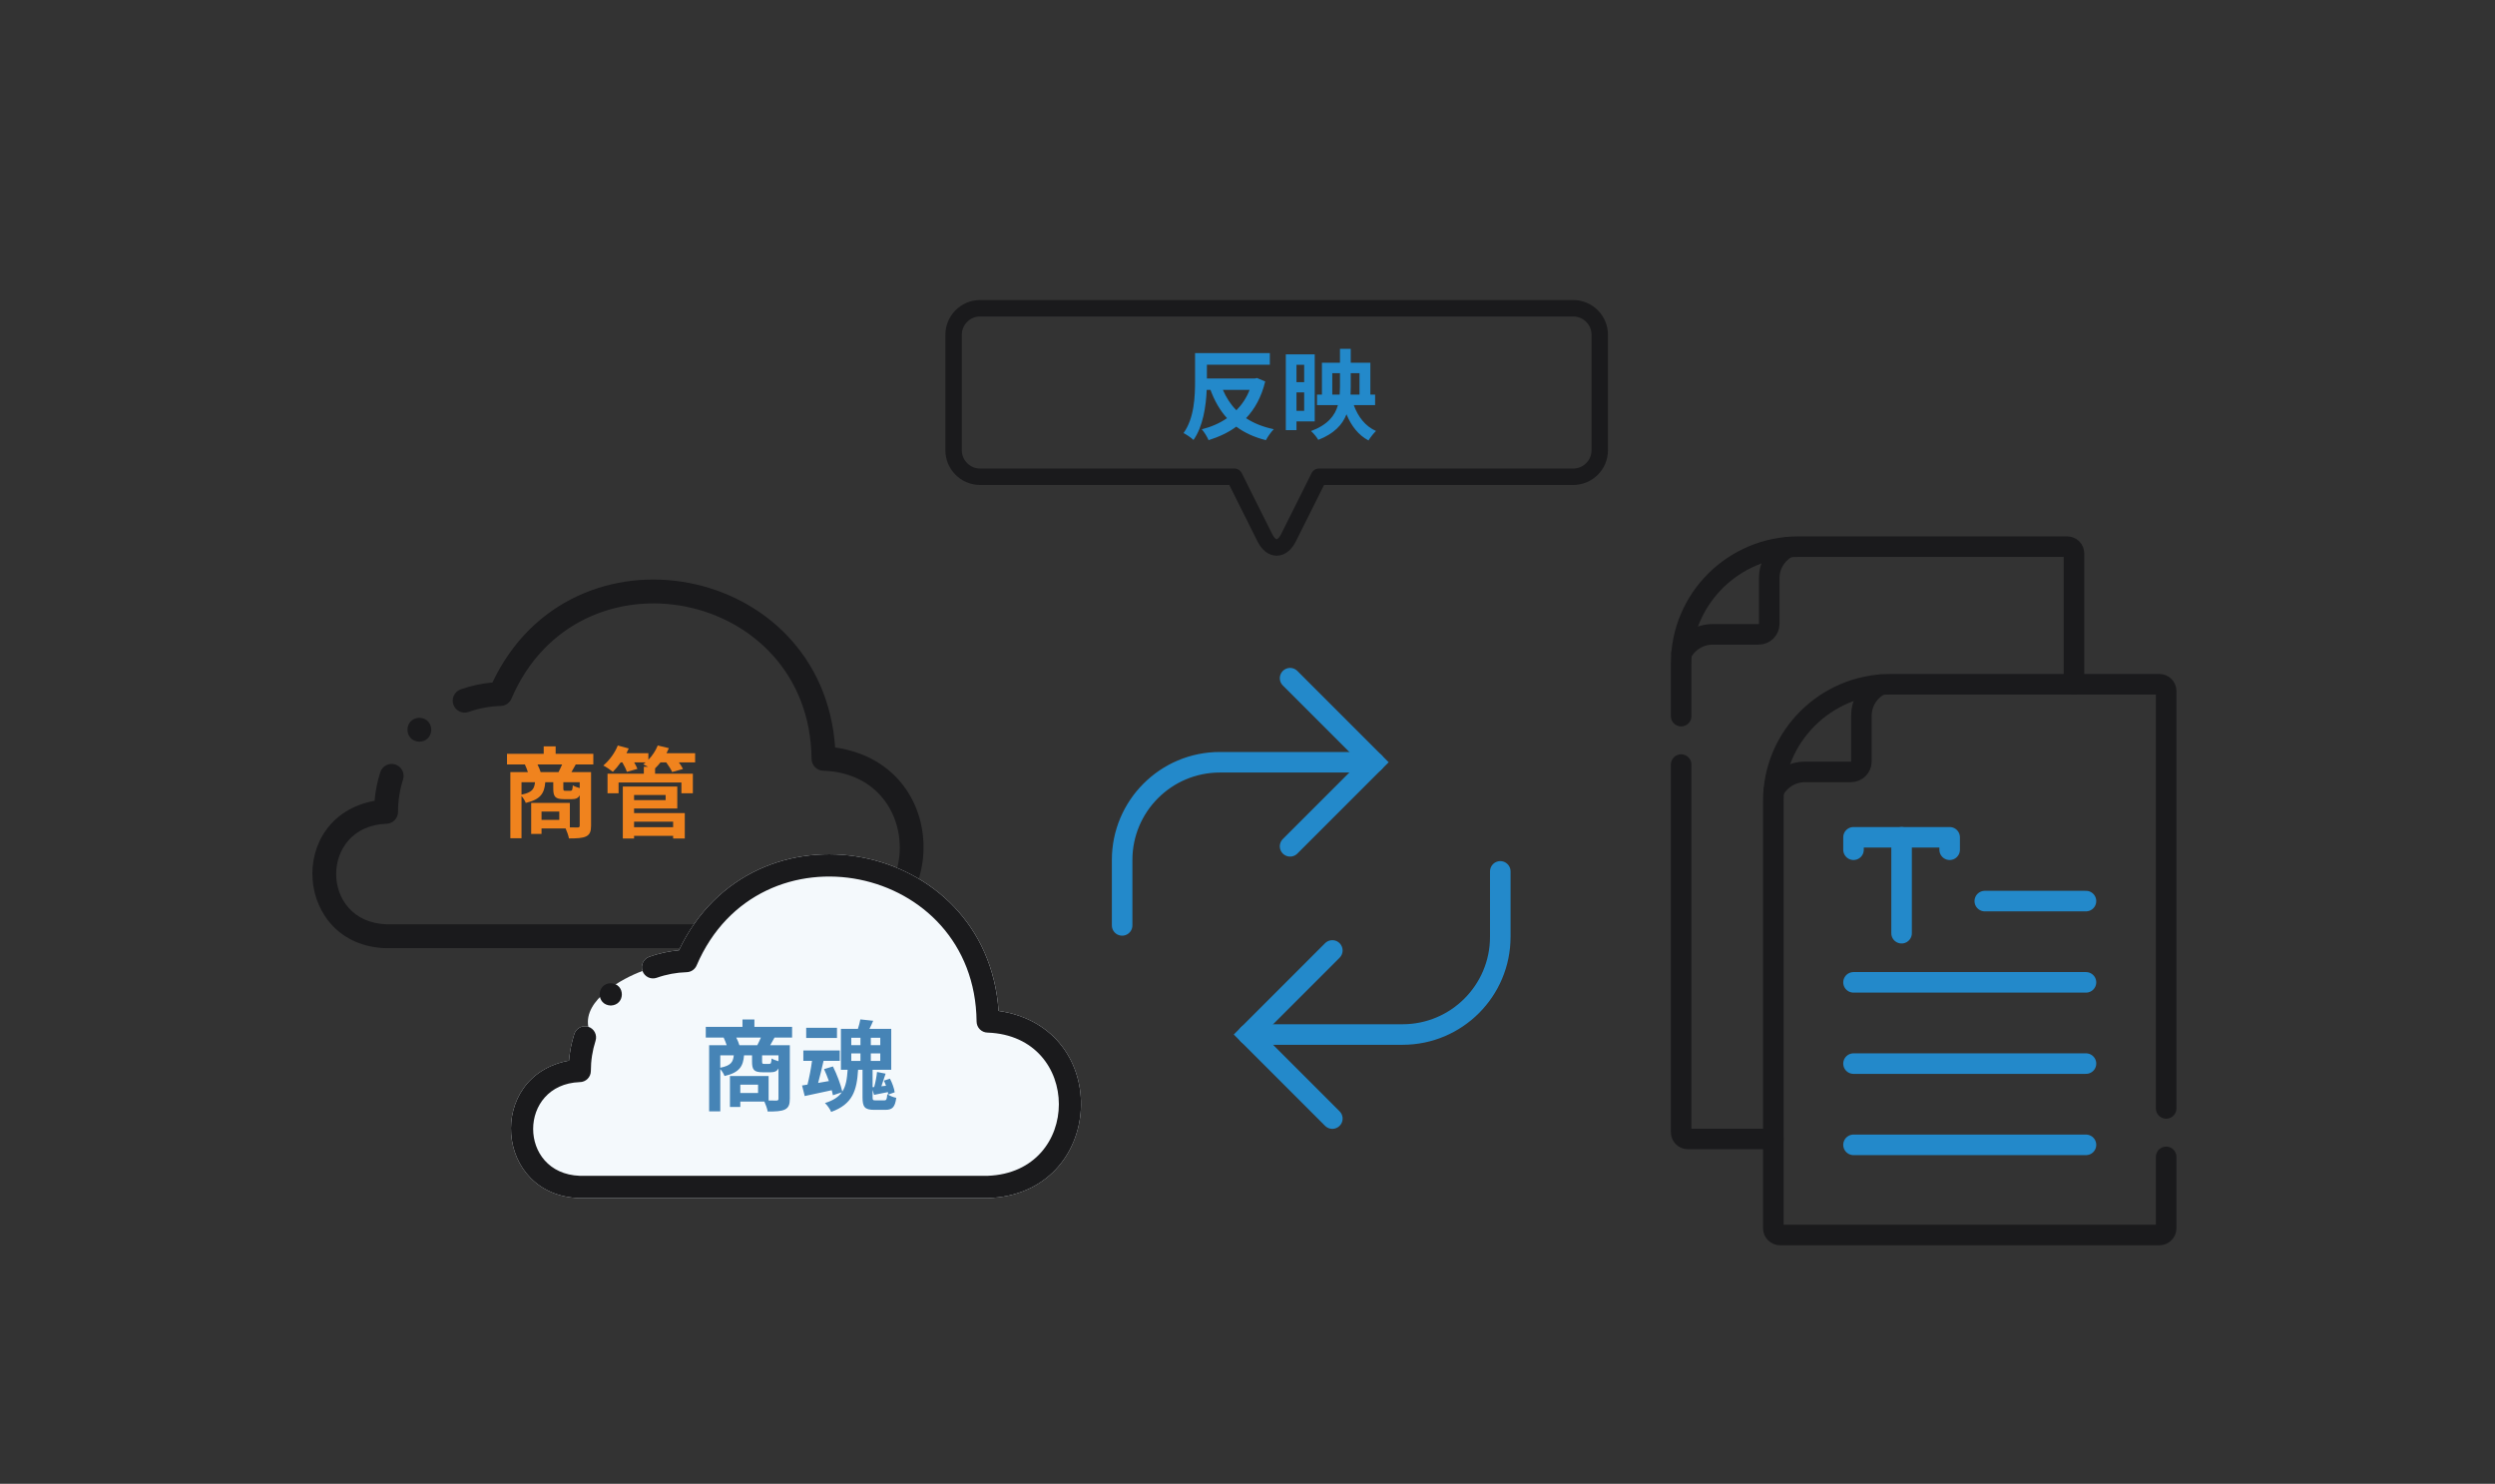 <svg width="607" height="361" viewBox="0 0 607 361" fill="none" xmlns="http://www.w3.org/2000/svg">
<rect x="0" y="0" width="607" height="361" fill="#333333" stroke="none"/>
<path d="M304.016 94.848H297.512C298.328 96.744 299.408 98.424 300.8 99.816C302.168 98.424 303.272 96.768 304.016 94.848ZM305.816 91.968L307.808 92.808C306.896 96.576 305.288 99.48 303.152 101.736C305 102.96 307.256 103.872 309.896 104.424C309.248 105.048 308.408 106.272 307.976 107.088C305.096 106.368 302.744 105.264 300.776 103.8C298.832 105.24 296.552 106.296 294.032 107.088C293.696 106.296 292.976 105.096 292.376 104.448C294.656 103.872 296.72 102.984 298.52 101.736C296.816 99.864 295.496 97.56 294.488 94.848H293.576C293.408 98.832 292.688 103.752 290.36 107.04C289.832 106.512 288.608 105.696 287.936 105.36C290.576 101.736 290.744 96.384 290.744 92.592V85.896H308.936V88.728H293.624V92.088H305.264L305.816 91.968ZM317.288 88.752H315.416V92.976H317.288V88.752ZM315.416 99.96H317.288V95.472H315.416V99.96ZM319.856 102.528H315.416V104.64H312.824V86.208H319.856V102.528ZM324.128 96H325.928C325.976 95.352 326 94.704 326 94.08V90.792H324.128V96ZM330.752 90.792H328.616V94.104C328.616 94.728 328.592 95.376 328.568 96H330.752V90.792ZM334.544 98.568H329.36C330.392 101.4 332.168 103.704 334.76 104.856C334.184 105.408 333.344 106.464 332.936 107.16C330.464 105.84 328.76 103.632 327.584 100.8C326.576 103.344 324.584 105.504 320.72 107.016C320.384 106.416 319.544 105.36 318.944 104.88C323 103.368 324.776 101.136 325.496 98.568H320.408V96H321.608V88.248H326V84.864H328.616V88.248H333.392V96H334.544V98.568Z" fill="#2389CA"/>
<path d="M382.762 75H238.433C234.895 75 232 77.895 232 81.433V109.557C232 113.095 234.895 115.99 238.433 115.99H300.305L307.721 130.822C309.303 133.986 311.892 133.986 313.475 130.822L320.891 115.99H382.762C386.301 115.99 389.195 113.095 389.195 109.557V81.433C389.195 77.895 386.301 75 382.762 75Z" stroke="#1A1A1C" stroke-width="4" stroke-miterlimit="10" stroke-linecap="round" stroke-linejoin="round"/>
<path d="M409 174.225V161.381C409 145.706 421.768 133 437.519 133H502.928C503.836 133 504.574 133.735 504.574 134.641V166.472" stroke="#1A1A1C" stroke-width="5" stroke-miterlimit="10" stroke-linecap="round" stroke-linejoin="round"/>
<path d="M409 186.019V275.458C409 276.364 409.738 277.099 410.649 277.099H431.425" stroke="#1A1A1C" stroke-width="5" stroke-miterlimit="10" stroke-linecap="round" stroke-linejoin="round"/>
<path d="M409.104 158.956C410.52 156.209 413.393 154.328 416.709 154.328H427.869C429.284 154.328 430.431 153.187 430.431 151.778V140.673C430.431 137.373 432.321 134.514 435.082 133.104" stroke="#1A1A1C" stroke-width="5" stroke-miterlimit="10" stroke-linecap="round" stroke-linejoin="round"/>
<path d="M527 269.664V168.113C527 167.207 526.263 166.473 525.353 166.473H459.945C444.193 166.473 431.425 179.18 431.425 194.854V298.823C431.425 299.729 432.163 300.463 433.073 300.463H525.352C526.262 300.463 527 299.729 527 298.823V281.457" stroke="#1A1A1C" stroke-width="5" stroke-miterlimit="10" stroke-linecap="round" stroke-linejoin="round"/>
<path d="M431.527 192.429C432.944 189.682 435.817 187.801 439.133 187.801H450.292C451.707 187.801 452.855 186.659 452.855 185.251V174.146C452.855 170.846 454.745 167.987 457.505 166.577" stroke="#1A1A1C" stroke-width="5" stroke-miterlimit="10" stroke-linecap="round" stroke-linejoin="round"/>
<path d="M482.873 219.227H507.489" stroke="#2389CA" stroke-width="5" stroke-miterlimit="10" stroke-linecap="round" stroke-linejoin="round"/>
<path d="M450.935 238.995H507.49" stroke="#2389CA" stroke-width="5" stroke-miterlimit="10" stroke-linecap="round" stroke-linejoin="round"/>
<path d="M450.935 258.764H507.49" stroke="#2389CA" stroke-width="5" stroke-miterlimit="10" stroke-linecap="round" stroke-linejoin="round"/>
<path d="M450.935 278.531H507.49" stroke="#2389CA" stroke-width="5" stroke-miterlimit="10" stroke-linecap="round" stroke-linejoin="round"/>
<path d="M474.324 206.732V203.709H450.935V206.732" stroke="#2389CA" stroke-width="5" stroke-miterlimit="10" stroke-linecap="round" stroke-linejoin="round"/>
<path d="M462.63 203.709V227.04" stroke="#2389CA" stroke-width="5" stroke-miterlimit="10" stroke-linecap="round" stroke-linejoin="round"/>
<path d="M203.178 181.854C200.116 136.949 139.116 125.264 119.808 166.044C117.168 166.277 114.575 166.84 112.076 167.723C110.561 168.259 109.767 169.921 110.303 171.436C110.839 172.951 112.501 173.746 114.016 173.209C116.528 172.321 119.159 171.83 121.836 171.751C122.977 171.718 123.994 171.019 124.434 169.966C140.696 132.042 197.009 143.343 197.444 184.603C197.444 186.209 198.747 187.511 200.354 187.511C225.084 188.441 225.097 223.927 200.354 224.863H93.926C77.735 224.246 77.744 201.036 93.926 200.424C95.533 200.424 96.835 199.121 96.835 197.515C96.835 194.832 97.247 192.187 98.058 189.651C98.548 188.121 97.705 186.483 96.174 185.993C94.643 185.503 93.006 186.347 92.516 187.877C91.795 190.134 91.331 192.46 91.13 194.822C69.421 198.782 71.707 230.07 93.926 230.682H200.353C231.118 229.766 233.429 186.196 203.178 181.854Z" fill="#1A1A1C"/>
<path d="M102.027 180.448C105.883 180.305 105.88 174.771 102.027 174.629H102.025C98.168 174.773 98.174 180.306 102.027 180.448Z" fill="#1A1A1C"/>
<path d="M131.532 187.852H135.876C136.164 187.276 136.5 186.604 136.764 185.98H130.764C131.076 186.604 131.388 187.324 131.532 187.852ZM141.036 191.74V190.3H137.052V191.812C137.052 192.316 137.124 192.388 137.532 192.388H138.78C139.188 192.388 139.284 192.22 139.356 191.068C139.716 191.308 140.436 191.572 141.036 191.74ZM126.876 190.3V193.324C129.444 192.82 129.996 191.956 130.164 190.3H126.876ZM136.068 199.468V197.452H131.748V199.468H136.068ZM144.348 185.98H140.076C139.692 186.676 139.332 187.324 139.02 187.852H143.796V200.86C143.796 202.276 143.508 203.044 142.572 203.5C141.636 203.932 140.292 203.98 138.42 203.98C138.3 203.308 137.94 202.276 137.604 201.556H131.748V202.876H129.228V195.34H138.636V201.292C139.476 201.316 140.22 201.316 140.508 201.316C140.916 201.316 141.036 201.196 141.036 200.836V193.468C140.676 194.188 140.076 194.428 139.116 194.428H137.172C135.036 194.428 134.604 193.78 134.604 191.836V190.3H132.66C132.444 192.964 131.556 194.5 127.908 195.34C127.74 194.86 127.308 194.14 126.876 193.66V203.932H124.164V187.852H128.436C128.244 187.252 127.956 186.532 127.692 185.98H123.348V183.388H132.276V181.588H135.18V183.388H144.348V185.98ZM163.764 199.9H154.26V201.244H163.764V199.9ZM161.94 193.42H154.26V194.668H161.94V193.42ZM154.26 196.708V197.812H166.596V204.004H163.764V203.356H154.26V204.004H151.524V191.356H164.772V196.708H154.26ZM169.116 183.244V185.476H165.156C165.564 186.052 165.948 186.628 166.164 187.084L163.524 187.828C163.26 187.204 162.66 186.268 162.084 185.476H160.692C160.26 186.028 159.804 186.508 159.372 186.94V188.236H168.564V192.988H165.78V190.372H150.492V192.988H147.804V188.236H156.636V186.556H157.692C157.26 186.316 156.804 186.1 156.492 185.956C156.684 185.812 156.9 185.644 157.092 185.476H154.284C154.62 186.052 154.908 186.628 155.076 187.06L152.508 187.78C152.316 187.18 151.884 186.268 151.404 185.476H151.02C150.396 186.364 149.724 187.156 149.1 187.78C148.548 187.324 147.42 186.556 146.772 186.244C148.212 185.044 149.58 183.196 150.3 181.372L152.964 182.092C152.796 182.476 152.604 182.86 152.412 183.244H157.74V184.852C158.7 183.868 159.516 182.62 160.02 181.372L162.732 182.02C162.564 182.428 162.372 182.836 162.156 183.244H169.116Z" fill="#F0831E"/>
<path d="M165.175 231.201C183.185 193.164 240.082 204.063 242.937 245.947C271.154 249.997 268.998 290.636 240.303 291.491H141.033C120.309 290.92 118.177 261.736 138.426 258.043C138.613 255.84 139.046 253.67 139.719 251.565C140.176 250.138 141.702 249.351 143.131 249.808C141.918 243.221 151.411 238.011 156.309 236.23C155.809 234.817 156.55 233.266 157.963 232.767C160.294 231.943 162.712 231.418 165.175 231.201Z" fill="#F4F9FC"/>
<path d="M242.937 245.947C240.082 204.063 183.185 193.164 165.175 231.201C162.712 231.418 160.294 231.943 157.963 232.767C156.55 233.266 155.809 234.817 156.309 236.23C156.809 237.643 158.36 238.384 159.773 237.884C162.116 237.055 164.57 236.598 167.067 236.524C168.131 236.492 169.079 235.841 169.49 234.859C184.658 199.485 237.184 210.026 237.59 248.511C237.59 250.009 238.805 251.224 240.303 251.224C263.37 252.091 263.383 285.19 240.303 286.063H141.034C125.932 285.488 125.94 263.839 141.034 263.268C142.533 263.268 143.747 262.053 143.747 260.555C143.747 258.052 144.131 255.585 144.888 253.22C145.345 251.792 144.558 250.265 143.131 249.808C141.702 249.351 140.176 250.138 139.719 251.565C139.046 253.67 138.613 255.84 138.426 258.043C118.177 261.736 120.309 290.92 141.033 291.491H240.303C268.998 290.636 271.154 249.997 242.937 245.947Z" fill="#1A1A1C"/>
<path d="M148.59 244.635C152.187 244.502 152.184 239.34 148.59 239.208H148.588C144.991 239.342 144.996 244.504 148.59 244.635Z" fill="#1A1A1C"/>
<path d="M179.89 254.297H184.234C184.522 253.721 184.858 253.049 185.122 252.425H179.122C179.434 253.049 179.746 253.769 179.89 254.297ZM189.394 258.185V256.745H185.41V258.257C185.41 258.761 185.482 258.833 185.89 258.833H187.138C187.546 258.833 187.642 258.665 187.714 257.513C188.074 257.753 188.794 258.017 189.394 258.185ZM175.234 256.745V259.769C177.802 259.265 178.354 258.401 178.522 256.745H175.234ZM184.426 265.913V263.897H180.106V265.913H184.426ZM192.706 252.425H188.434C188.05 253.121 187.69 253.769 187.378 254.297H192.154V267.305C192.154 268.721 191.866 269.489 190.93 269.945C189.994 270.377 188.65 270.425 186.778 270.425C186.658 269.753 186.298 268.721 185.962 268.001H180.106V269.321H177.586V261.785H186.994V267.737C187.834 267.761 188.578 267.761 188.866 267.761C189.274 267.761 189.394 267.641 189.394 267.281V259.913C189.034 260.633 188.434 260.873 187.474 260.873H185.53C183.394 260.873 182.962 260.225 182.962 258.281V256.745H181.018C180.802 259.409 179.914 260.945 176.266 261.785C176.098 261.305 175.666 260.585 175.234 260.105V270.377H172.522V254.297H176.794C176.602 253.697 176.314 252.977 176.05 252.425H171.706V249.833H180.634V248.033H183.538V249.833H192.706V252.425ZM203.626 250.049V252.521H196.138V250.049H203.626ZM207.106 256.289V258.113H209.338V256.289H207.106ZM207.106 252.473V254.273H209.338V252.473H207.106ZM214.162 254.273V252.473H211.858V254.273H214.162ZM214.162 258.113V256.289H211.858V258.113H214.162ZM213.058 267.713H215.098C215.65 267.713 215.77 267.497 215.866 266.177C216.346 266.561 217.354 266.969 218.05 267.089C217.738 269.393 217.09 270.017 215.362 270.017H212.722C210.346 270.017 209.842 269.321 209.842 266.945V260.273H208.762C208.45 265.217 207.514 268.625 202.21 270.521C201.946 269.849 201.25 268.865 200.698 268.361C202.738 267.737 204.01 266.873 204.802 265.745L202.642 266.465C202.57 266.105 202.474 265.673 202.354 265.241C200.05 265.745 197.698 266.249 195.778 266.657L195.13 264.089L196.45 263.873C196.882 262.193 197.314 259.937 197.554 258.089H195.442V255.569H204.298V258.089H200.362C199.93 259.889 199.498 261.857 199.042 263.465L201.658 263.009C201.298 262.025 200.89 260.993 200.482 260.105L202.642 259.457C203.602 261.377 204.538 263.849 204.922 265.577C205.834 264.185 206.074 262.433 206.218 260.273H204.586V250.313H208.714C208.978 249.521 209.194 248.657 209.314 248.009L212.434 248.345C212.146 249.041 211.834 249.713 211.522 250.313H216.826V260.273H212.29V264.497L212.674 264.473C212.986 263.369 213.274 261.857 213.37 260.801L215.458 261.209C215.098 262.217 214.762 263.345 214.426 264.281L215.554 264.161C215.41 263.729 215.218 263.297 215.026 262.913L216.514 262.433C217.066 263.465 217.546 264.833 217.666 265.745L216.106 266.297C216.082 266.105 216.058 265.913 216.01 265.697C214.81 265.937 213.73 266.153 212.65 266.369L212.29 265.169V266.945C212.29 267.641 212.386 267.713 213.058 267.713Z" fill="#4684B6"/>
<path d="M324.139 231.239L303.689 251.689L324.139 272.139" stroke="#2389CA" stroke-width="5" stroke-miterlimit="10" stroke-linecap="round"/>
<path d="M303.689 251.689H341.219C354.353 251.689 365 241.042 365 227.909V212" stroke="#2389CA" stroke-width="5" stroke-miterlimit="10" stroke-linecap="round"/>
<path d="M313.861 205.899L334.311 185.45L313.861 165" stroke="#2389CA" stroke-width="5" stroke-miterlimit="10" stroke-linecap="round"/>
<path d="M334.311 185.45H296.781C283.647 185.45 273 196.097 273 209.23V225.139" stroke="#2389CA" stroke-width="5" stroke-miterlimit="10" stroke-linecap="round"/>
</svg>
